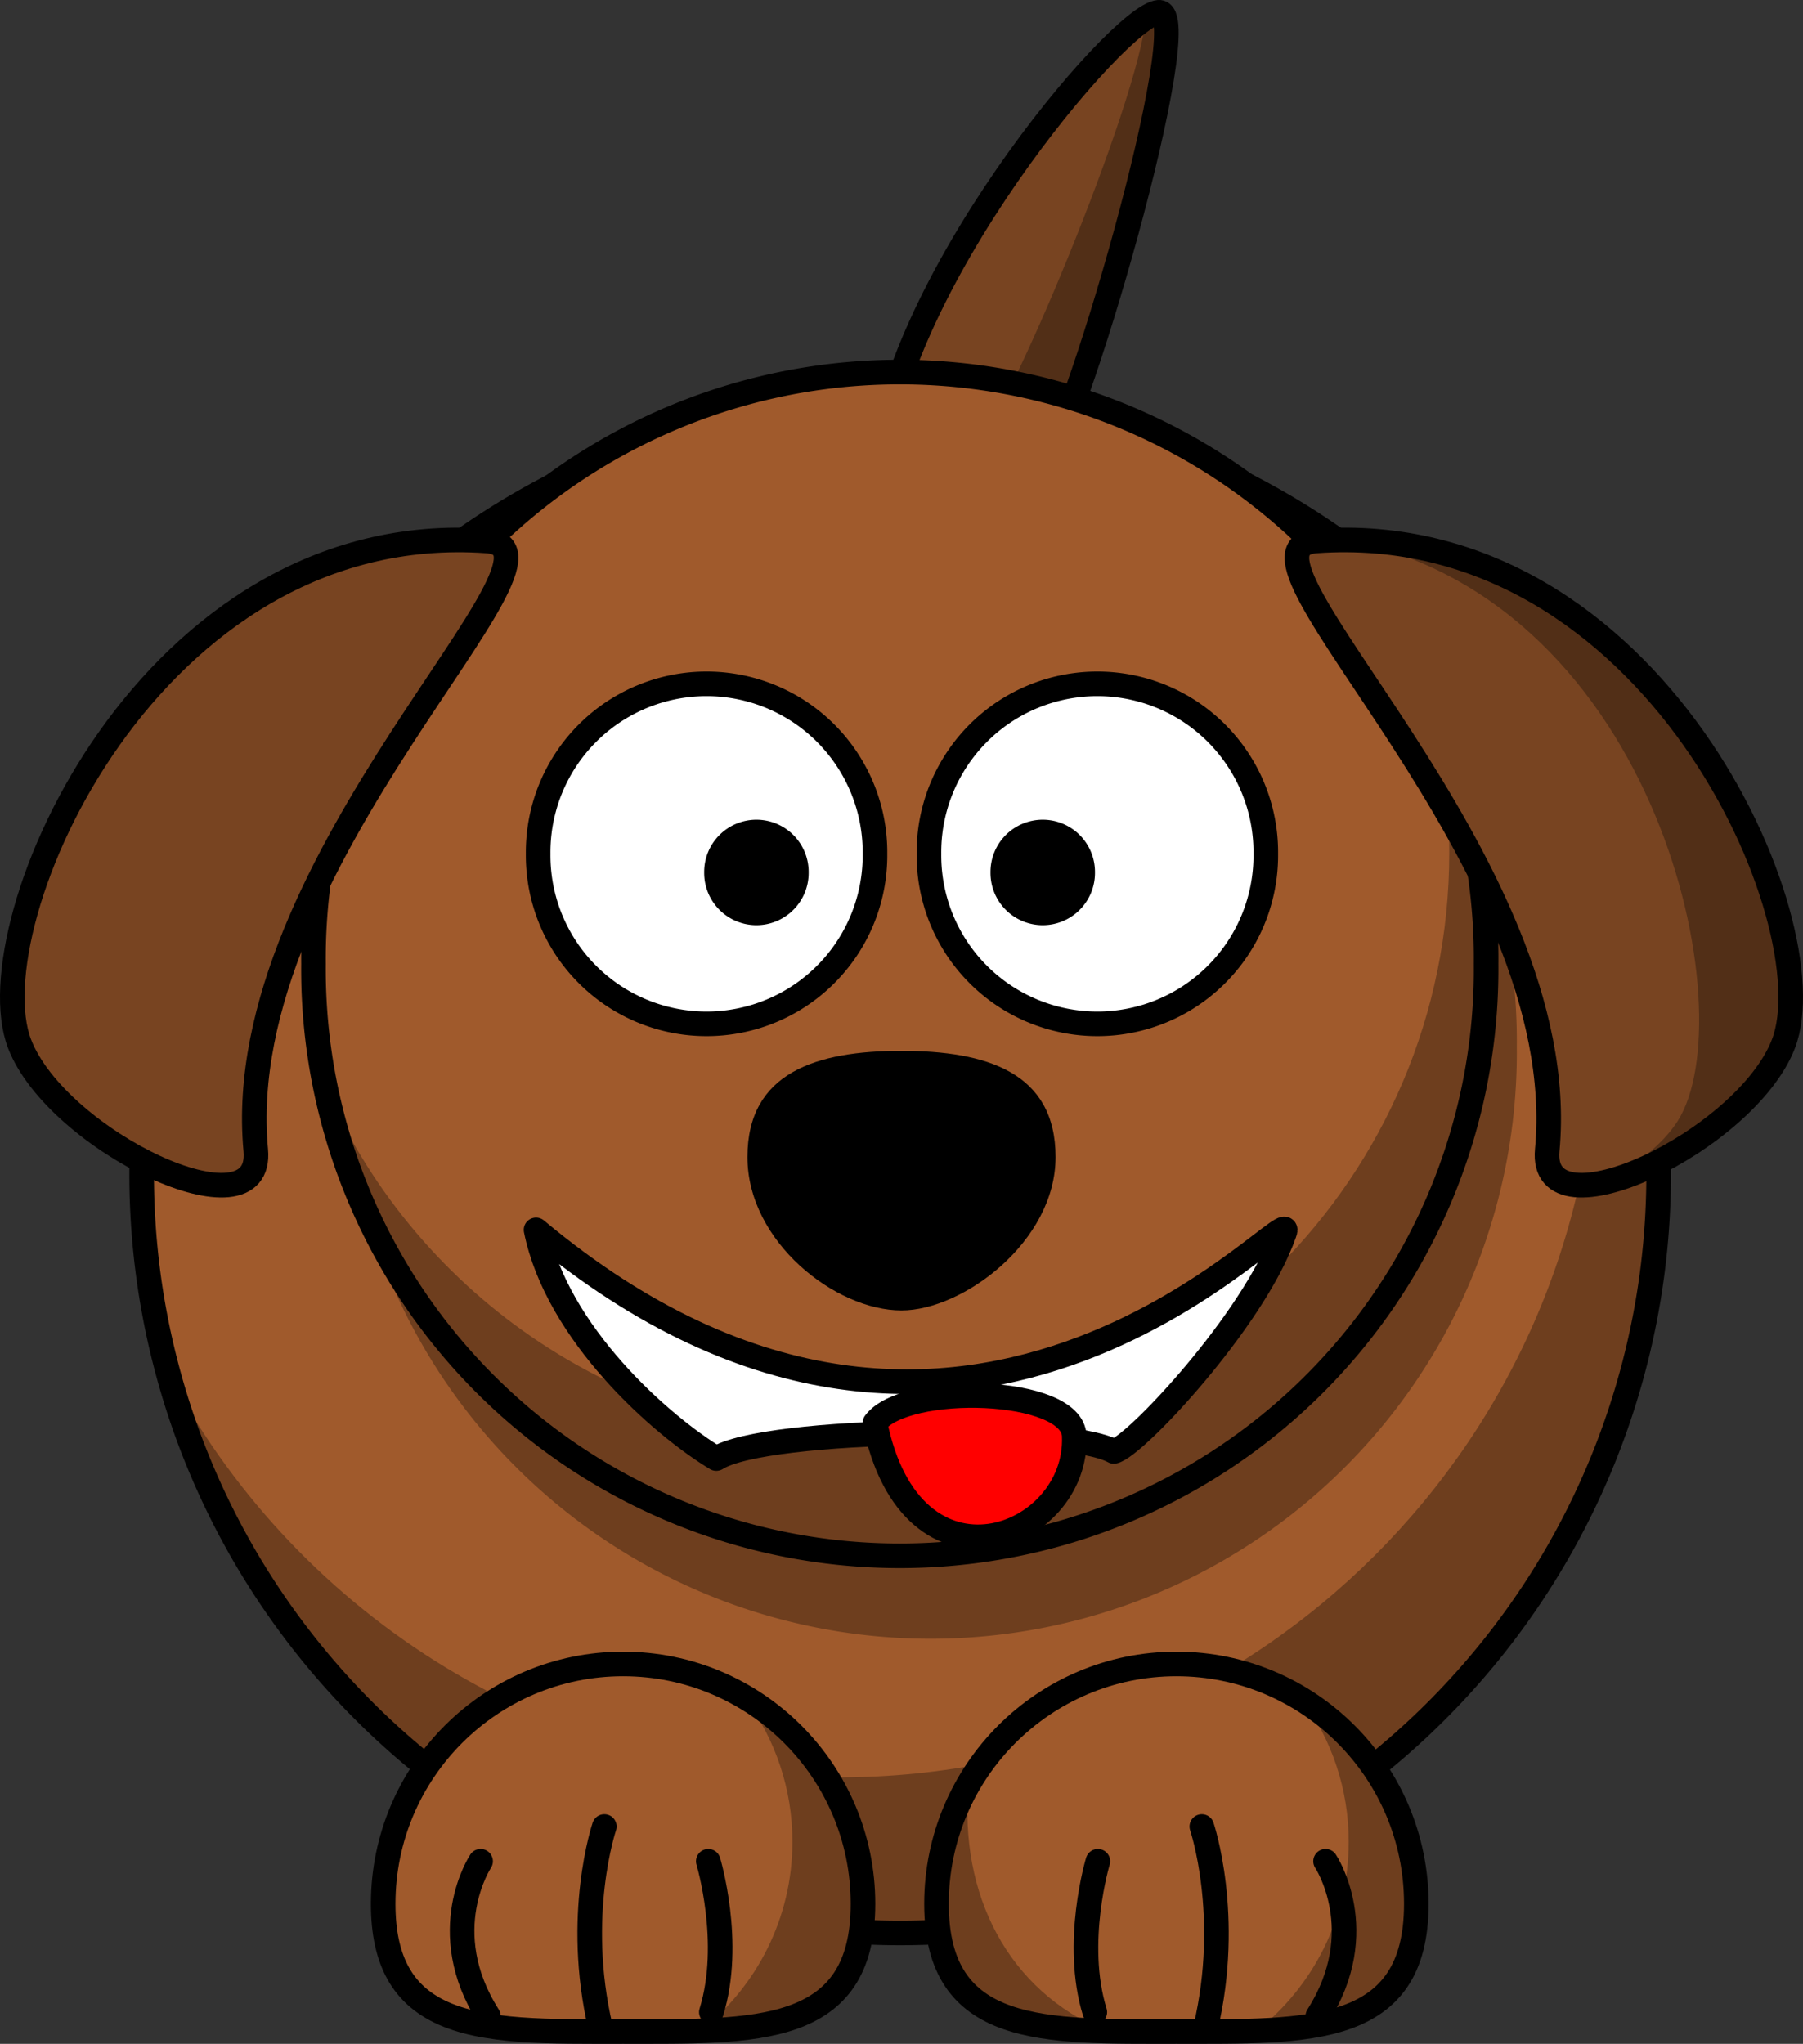 <?xml version="1.0" encoding="UTF-8" standalone="no"?>
<svg
    xmlns:inkscape="http://www.inkscape.org/namespaces/inkscape"
    xmlns:rdf="http://www.w3.org/1999/02/22-rdf-syntax-ns#"
    xmlns="http://www.w3.org/2000/svg"
    xmlns:xlink="http://www.w3.org/1999/xlink"
    xmlns:ns1="http://sozi.baierouge.fr"
    xmlns:cc="http://creativecommons.org/ns#"
    xmlns:dc="http://purl.org/dc/elements/1.1/"
    xmlns:sodipodi="http://sodipodi.sourceforge.net/DTD/sodipodi-0.dtd"
    id="svg2"
    sodipodi:docname="lemmling_Cartoon_dog_Laughing.png"
    viewBox="0 0 293.329 332.496"
    version="1.0"
    inkscape:version="0.48.4 r9939"
  >
  <rect x="0" y="0" width="293.329" height="332.496" fill="#333333" stroke="none"/>
  <sodipodi:namedview
      id="namedview36"
      fit-margin-left="0"
      inkscape:zoom="1.697157"
      borderopacity="1"
      inkscape:current-layer="layer1"
      inkscape:cx="203.59572"
      inkscape:cy="153.10769"
      inkscape:window-maximized="1"
      showgrid="false"
      fit-margin-right="0"
      bordercolor="#666666"
      inkscape:window-x="-8"
      guidetolerance="10"
      objecttolerance="10"
      inkscape:window-y="-8"
      fit-margin-bottom="0"
      inkscape:window-width="1366"
      inkscape:pageopacity="0"
      inkscape:pageshadow="2"
      pagecolor="#ffffff"
      gridtolerance="10"
      inkscape:window-height="706"
      fit-margin-top="0"
  />
  <g
      id="layer1"
      transform="translate(-179.08 -298.52)"
    >
    <path
        id="path3205"
        style="stroke-linejoin:round;fill-rule:evenodd;stroke:#000000;stroke-width:4;fill:#784421"
        inkscape:connector-curvature="0"
        d="m322.08 376.02c1.5-30.5 39-75 45.5-75.5s-14 70.5-19.5 75.5-25.5 1.5-26 0z"
    />
    <path
        id="path3257"
        d="m188.5 2c-0.52 0.04-1.25 0.373-2.12 0.938-0.96 13.17-22.91 66.266-28.16 70.124-2.96 2.178-9.25 1.941-14.88 0.938-0.15 1.18-0.28 2.356-0.34 3.5 0.5 1.5 20.5 5 26 0s26-76 19.5-75.5z"
        style="fill-rule:evenodd;fill-opacity:.314"
        inkscape:connector-curvature="0"
        transform="translate(179.08,298.51)"
    />
    <path
        id="path2383"
        inkscape:connector-curvature="0"
        style="stroke-linejoin:round;stroke:#000000;stroke-width:2.204;stroke-linecap:round;fill:#a05a2c"
        transform="matrix(1.815,0,0,1.815,-283.47,-459.58)"
        d="m403.52 522.31a67.988 67.988 0 1 1 -135.97 0 67.988 67.988 0 1 1 135.97 0z"
    />
    <path
        id="path3276"
        d="m403.52 522.31a67.988 67.988 0 1 1 -135.97 0 67.988 67.988 0 1 1 135.97 0z"
        style="fill-opacity:.314"
        inkscape:connector-curvature="0"
        transform="matrix(1.403,0,0,1.403,-140.29,-263.97)"
    />
    <path
        id="path3339"
        style="fill-opacity:.314"
        inkscape:connector-curvature="0"
        d="m434.03 429.69c3.2 10.97 4.91 22.59 4.91 34.59 0 68.11-55.27 123.38-123.38 123.38-46.82 0-87.6-26.14-108.5-64.6 15.03 51.2 62.37 88.63 118.41 88.63 68.11 0 123.37-55.27 123.37-123.38 0-21.21-5.37-41.18-14.81-58.62z"
    />
    <path
        id="path3235"
        style="stroke-linejoin:round;stroke:#000000;stroke-width:4;stroke-linecap:round;fill:#a05a2c"
        inkscape:connector-curvature="0"
        d="m409.5 608.24c0 21.54-17.48 20.77-39.03 20.77-21.54 0-39.03 0.77-39.03-20.77 0-21.55 17.49-39.03 39.03-39.03 21.55 0 39.03 17.48 39.03 39.03z"
    />
    <path
        id="path3238"
        style="stroke-linejoin:round;stroke:#000000;stroke-width:4;stroke-linecap:round;fill:#a05a2c"
        inkscape:connector-curvature="0"
        d="m319.48 608.24c0 21.54-17.48 20.77-39.03 20.77-11.98 0-22.7 0.24-29.86-3.25-5.72-2.79-9.17-7.96-9.17-17.52 0-21.55 17.49-39.03 39.03-39.03 21.55 0 39.03 17.48 39.03 39.03z"
    />
    <g
        id="g3263"
        style="stroke:#000000;stroke-width:4;stroke-linecap:round;fill:none"
        transform="matrix(-1,0,0,1,652.15,-2.828)"
      >
      <path
          id="path3265"
          inkscape:connector-curvature="0"
          d="m357.34 628.69c-3.5-11.33 0.5-24.55 0.5-24.55"
      />
      <path
          id="path3267"
          inkscape:connector-curvature="0"
          d="m375.37 631.21c4.29-18.25-0.62-32.73-0.62-32.73"
      />
      <path
          id="path3269"
          inkscape:connector-curvature="0"
          d="m393.62 629.32c8.81-13.85 1.26-25.18 1.26-25.18"
      />
    </g
    >
    <path
        id="path2418"
        style="stroke-linejoin:round;stroke:#000000;stroke-width:2.851;stroke-linecap:round;fill:#a05a2c"
        inkscape:connector-curvature="0"
        transform="matrix(1.403,0,0,1.403,-145.29,-277.47)"
        d="m403.52 522.31a67.988 67.988 0 1 1 -135.97 0 67.988 67.988 0 1 1 135.97 0z"
    />
    <path
        id="path3251"
        d="m233.44 117.75c1.52 6.77 2.34 13.8 2.34 21.03 0 52.65-42.75 95.41-95.4 95.41-38.78 0-72.158-23.19-87.068-56.44 9.556 42.59 47.608 74.44 93.068 74.44 52.65 0 95.4-42.76 95.4-95.41 0-13.91-2.98-27.11-8.34-39.03z"
        style="fill-opacity:.314"
        inkscape:connector-curvature="0"
        transform="translate(179.08,298.51)"
    />
    <path
        id="path2387"
        inkscape:connector-curvature="0"
        style="stroke-linejoin:round;stroke:#000000;stroke-width:9.931;stroke-linecap:round;fill:#ffffff"
        transform="matrix(.403 0 0 .403 158.81 226.93)"
        d="m403.52 522.31a67.988 67.988 0 1 1 -135.97 0 67.988 67.988 0 1 1 135.97 0z"
    />
    <path
        id="path2391"
        inkscape:connector-curvature="0"
        style="stroke-linejoin:round;stroke:#000000;stroke-width:9.931;stroke-linecap:round;fill:#ffffff"
        transform="matrix(.403 0 0 .403 222.39 226.93)"
        d="m403.52 522.31a67.988 67.988 0 1 1 -135.97 0 67.988 67.988 0 1 1 135.97 0z"
    />
    <path
        id="path2393"
        d="m403.52 522.31a67.988 67.988 0 1 1 -135.97 0 67.988 67.988 0 1 1 135.97 0z"
        inkscape:connector-curvature="0"
        transform="matrix(.125 0 0 .125 260.2 375.16)"
    />
    <path
        id="path2395"
        d="m403.52 522.31a67.988 67.988 0 1 1 -135.97 0 67.988 67.988 0 1 1 135.97 0z"
        inkscape:connector-curvature="0"
        transform="matrix(.125 0 0 .125 306.78 375.16)"
    />
    <path
        id="path2397"
        inkscape:connector-curvature="0"
        d="m350.81 486.75c0 13.77-15.08 24.95-25.07 24.95-10.75 0-25.06-11.18-25.06-24.95 0-13.78 11.23-17.28 25.06-17.28 13.84 0 25.07 3.5 25.07 17.28z"
    />
    <path
        id="path3327"
        style="fill-opacity:.314"
        inkscape:connector-curvature="0"
        d="m390.97 575.03c4.72 6.48 7.53 14.47 7.53 23.09 0 12.47-5.84 23.56-14.91 30.76 15.09-0.58 25.91-3.7 25.91-20.63 0-14.03-7.41-26.34-18.53-33.22z"
    />
    <g
        id="g2410"
        style="stroke:#000000;stroke-width:4;stroke-linecap:round;fill:none"
        transform="translate(-.147 -2.828)"
      >
      <path
          id="path2412"
          inkscape:connector-curvature="0"
          d="m357.34 628.69c-3.5-11.33 0.5-24.55 0.5-24.55"
      />
      <path
          id="path2414"
          inkscape:connector-curvature="0"
          d="m375.37 631.21c4.29-18.25-0.62-32.73-0.62-32.73"
      />
      <path
          id="path2416"
          inkscape:connector-curvature="0"
          d="m393.62 629.32c8.81-13.85 1.26-25.18 1.26-25.18"
      />
    </g
    >
    <path
        id="path3332"
        style="fill-opacity:.314"
        inkscape:connector-curvature="0"
        d="m300.47 575.03c4.72 6.48 7.53 14.47 7.53 23.09 0 12.47-5.84 23.56-14.91 30.76 15.09-0.58 25.91-3.7 25.91-20.63 0-14.03-7.41-26.34-18.53-33.22z"
    />
    <path
        id="path3349"
        style="fill-opacity:.314"
        inkscape:connector-curvature="0"
        d="m336.66 588.75c-3.32 5.73-5.22 12.41-5.22 19.5 0 17.51 11.55 20.26 27.44 20.69-15.78-6.58-23.81-22.21-22.22-40.19z"
    />
    <path
        id="path3201"
        style="stroke-linejoin:round;fill-rule:evenodd;stroke:#000000;stroke-width:4;fill:#784421"
        inkscape:connector-curvature="0"
        d="m258.29 386.52c-54.92-3.88-83.53 62.3-76.03 81.8 6.1 15.85 39.79 31.84 38.43 17.3-4.41-47.18 54.73-97.89 37.6-99.1z"
    />
    <path
        id="path3203"
        style="stroke-linejoin:round;fill-rule:evenodd;stroke:#000000;stroke-width:4;fill:#784421"
        inkscape:connector-curvature="0"
        d="m393.2 386.52c54.92-3.88 83.53 62.3 76.03 81.8-6.1 15.85-39.79 31.84-38.43 17.3 4.41-47.18-54.73-97.89-37.6-99.1z"
    />
    <path
        id="path3262"
        d="m219.19 87.844c50.9 10.295 64.66 77.406 53.75 94.536-2.42 3.79-6.76 7.18-11.72 9.9 10.08-2.33 25.07-12.41 28.94-22.47 7.26-18.89-19.37-81.588-70.97-81.966z"
        style="fill-rule:evenodd;fill-opacity:.314"
        inkscape:connector-curvature="0"
        transform="translate(179.08,298.51)"
    />
    <path
        id="path3201-1"
        sodipodi:nodetypes="ccccc"
        style="stroke-linejoin:round;fill-rule:evenodd;stroke:#000000;stroke-linecap:round;stroke-width:4;fill:#ffffff"
        inkscape:connector-curvature="0"
        d="m388.02 499.17c-4.92 14.051-24.416 34.841-27.733 35.467-8.011-4.441-56.663-3.944-64.672 1.162-9.006-5.419-25.918-20.339-29.327-37.204 70.858 59.241 125.13-7.796 121.73 0.576z"
    />
    <path
        id="path3201-1-0"
        sodipodi:nodetypes="ccc"
        style="stroke-linejoin:round;fill-rule:evenodd;stroke:#000000;stroke-linecap:round;stroke-width:4;fill:#ff0000"
        inkscape:connector-curvature="0"
        d="m353.85 532.16c0.671 16.865-26.502 27.157-32.426-2.163 4.89-6.567 32.225-5.899 32.426 2.163z"
    />
  </g
  >
</svg
>
